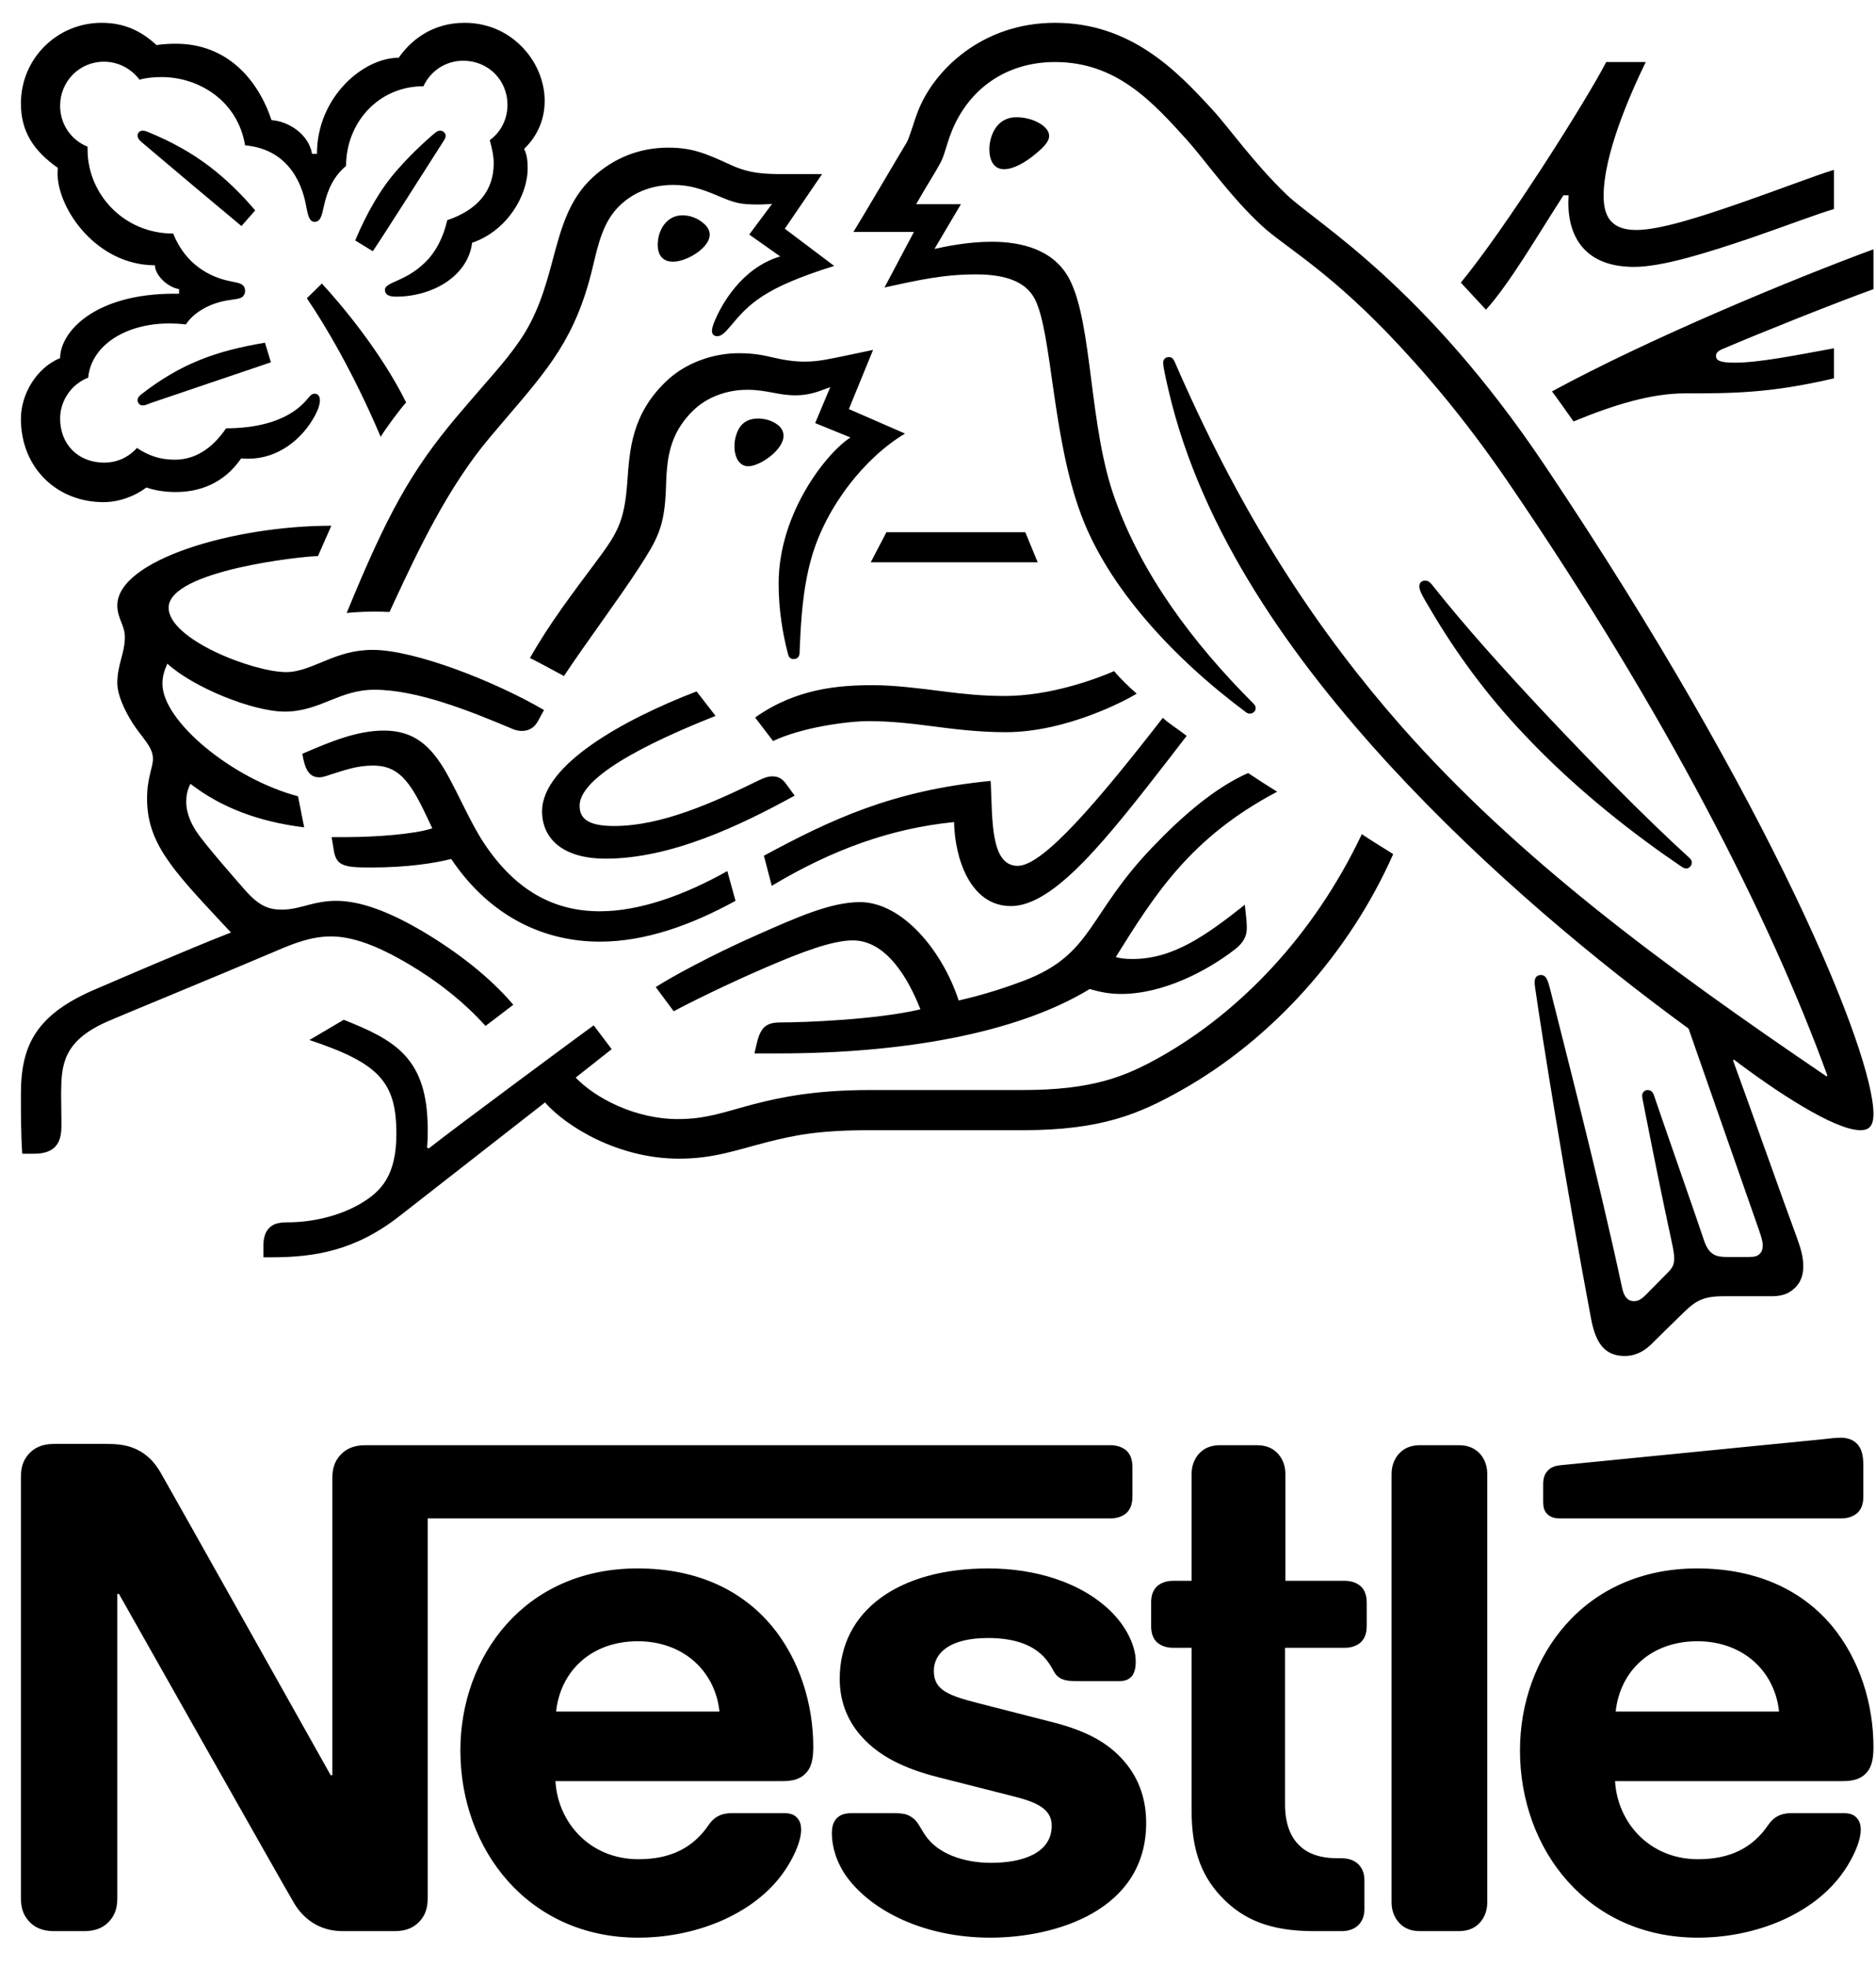 <svg width="62" height="65" viewBox="0 0 62 65" fill="none" xmlns="http://www.w3.org/2000/svg">
<path d="M36.876 31.626C38.182 29.532 39.349 27.674 42.21 26.162C41.908 25.979 41.477 25.698 41.25 25.546C40.137 26.033 39.035 27.004 38.096 27.987C35.937 30.233 36.131 31.529 33.852 32.403C33.281 32.619 32.579 32.856 31.683 33.062C31.153 31.431 29.826 29.811 28.421 29.811C27.449 29.811 26.326 30.32 25.03 30.891C23.508 31.561 22.115 32.327 21.672 32.619L22.266 33.419C22.72 33.169 24.026 32.522 25.333 31.96C26.466 31.475 27.492 31.076 28.184 31.076C29.295 31.076 30.02 32.338 30.419 33.354C28.961 33.699 26.563 33.786 25.841 33.786C25.506 33.786 25.387 33.839 25.267 33.936C25.16 34.034 25.074 34.207 25.02 34.444L24.933 34.811H25.71C29.749 34.811 33.56 34.175 36.013 32.684C36.357 32.781 36.66 32.846 37.048 32.846C38.453 32.846 39.9 32.079 40.807 31.378C41.13 31.128 41.206 30.902 41.206 30.654C41.206 30.536 41.196 30.427 41.185 30.32L41.141 29.898C39.845 30.924 38.766 31.691 37.426 31.691C37.189 31.691 37.017 31.67 36.876 31.626ZM45.007 27.566C43.388 30.979 40.925 33.461 38.398 34.898C37.2 35.578 36.12 36.021 33.787 36.021H28.745C26.941 36.021 25.809 36.258 24.923 36.485C23.972 36.733 23.367 36.981 22.407 36.981C20.981 36.981 19.664 36.279 19.026 35.61L20.215 34.671L19.621 33.883C19.276 34.131 15.053 37.252 14.167 37.953L14.114 37.921C14.135 37.705 14.135 37.51 14.135 37.317C14.135 34.941 13.033 34.368 11.361 33.699L10.227 34.368C12.527 35.135 13.1 35.75 13.1 37.468C13.1 38.829 12.613 39.368 11.911 39.778C11.187 40.2 10.29 40.393 9.503 40.393C9.169 40.393 9.018 40.458 8.898 40.578C8.768 40.706 8.705 40.901 8.705 41.17V41.548H8.974C10.421 41.548 11.76 41.323 13.228 40.167L18.012 36.431C18.692 37.208 20.41 38.289 22.439 38.289C23.583 38.289 24.318 38.008 25.376 37.737C26.197 37.531 26.996 37.348 28.745 37.348H33.81C36.401 37.348 37.653 36.809 39.035 36.032C42.038 34.347 44.597 31.496 46.044 28.224C45.666 27.987 45.309 27.77 45.007 27.566ZM24.956 23.711C26.315 22.749 27.72 22.642 28.854 22.642C29.534 22.642 30.332 22.739 31.175 22.848C31.855 22.934 32.47 22.999 33.205 22.999C34.684 22.999 36.175 22.459 36.822 22.178C37.006 22.405 37.319 22.707 37.567 22.923C37.254 23.117 35.267 24.196 33.237 24.196C32.34 24.196 31.488 24.089 30.754 23.992C30.106 23.906 29.404 23.83 28.724 23.83C27.978 23.83 26.477 24.045 25.549 24.488L24.956 23.711ZM9.417 23.516C10 23.516 10.475 23.322 10.929 23.138C11.361 22.966 11.792 22.793 12.376 22.793C13.757 22.793 15.463 23.463 16.964 24.099C17.05 24.133 17.149 24.154 17.245 24.154C17.483 24.154 17.667 24.045 17.785 23.818L17.979 23.463C16.328 22.501 13.692 21.476 12.321 21.476C11.695 21.476 11.242 21.638 10.809 21.811C10.324 22.006 9.902 22.21 9.459 22.21C8.369 22.21 5.573 21.13 5.573 20.082C5.573 18.852 10.021 18.377 10.508 18.377L10.95 17.373C7.722 17.373 3.877 18.507 3.877 20.007C3.877 20.439 4.126 20.655 4.126 21.055C4.126 21.594 3.877 21.962 3.877 22.566C3.877 22.966 4.114 23.474 4.396 23.917C4.698 24.381 5.055 24.683 5.055 25.072C5.055 25.363 4.86 25.708 4.86 26.389C4.86 27.846 5.691 28.732 7.311 30.471L7.634 30.815C6.296 31.334 3.801 32.413 3.219 32.663C1.199 33.505 0.691 34.53 0.691 36.15C0.691 36.777 0.691 37.489 0.735 38.126H1.124C1.934 38.126 2.031 37.64 2.031 37.176C2.031 36.863 2.02 36.506 2.02 36.118C2.031 35.221 2.063 34.423 3.51 33.774C4.093 33.516 6.955 32.35 9.083 31.443C9.708 31.172 10.29 30.945 10.939 30.945C11.662 30.945 12.493 31.258 13.531 31.874C14.405 32.392 15.324 33.094 16.046 33.904L16.964 33.203C16.176 32.273 15.086 31.443 13.995 30.794C12.905 30.146 11.932 29.769 11.111 29.769C10.756 29.769 10.464 29.833 10.215 29.898C9.925 29.973 9.654 30.059 9.309 30.059C8.909 30.059 8.575 29.963 8.088 29.402C7.905 29.196 6.739 27.867 6.491 27.48C6.372 27.296 6.155 26.928 6.155 26.496C6.155 26.313 6.187 26.097 6.296 25.903C7.3 26.68 8.541 27.155 10.053 27.34L9.849 26.313C7.678 25.741 5.368 23.83 5.368 22.598C5.368 22.34 5.433 22.157 5.53 21.93C6.372 22.707 8.348 23.516 9.417 23.516ZM28.777 18.582H34.295L33.885 17.588H29.295L28.777 18.582ZM56.96 11.52C58.256 10.969 60.578 10.04 61.916 9.555V8.238C59.228 9.23 54.509 11.185 51.292 12.934C51.378 13.043 51.939 13.831 52.004 13.927C53.365 13.366 54.585 12.999 55.686 12.999C57.229 12.999 58.493 12.999 60.61 12.503V11.51C59.422 11.725 58.159 11.985 57.338 11.985C56.853 11.985 56.712 11.919 56.712 11.758C56.712 11.659 56.777 11.596 56.96 11.52ZM54.077 7.6C53.235 7.6 52.998 7.136 52.998 6.477C52.998 5.116 53.85 3.163 54.39 2.05H53.084C52.403 3.367 49.726 7.589 48.279 9.339L49.11 10.235C49.888 9.37 50.74 7.902 51.67 6.455H51.842C51.842 6.531 51.832 6.617 51.832 6.693C51.832 7.913 52.458 8.82 54.001 8.82C54.952 8.82 56.442 8.345 57.846 7.871C59.012 7.47 60.081 7.06 60.61 6.909V5.613C60.005 5.796 58.775 6.273 57.5 6.714C56.162 7.18 54.844 7.6 54.077 7.6ZM25.506 29.272L25.246 28.278C27.47 27.079 29.501 26.118 32.741 25.806C32.804 27.048 32.718 28.613 33.636 28.613C34.48 28.613 36.315 26.443 38.43 23.721C38.625 23.906 38.938 24.099 39.219 24.316L38.68 25.017C36.617 27.674 34.856 29.942 33.409 29.942C32.061 29.942 31.553 28.354 31.531 27.166C29.469 27.371 27.525 28.062 25.506 29.272ZM24.037 28.786C22.613 29.585 21.133 30.114 19.826 30.114C18.369 30.114 17.073 29.488 15.992 27.858C15.538 27.166 15.183 26.302 14.751 25.536C14.232 24.629 13.671 24.143 12.688 24.143C11.792 24.143 10.918 24.511 9.99 24.91L10.032 25.114C10.108 25.45 10.238 25.687 10.551 25.687C10.691 25.687 10.832 25.622 10.907 25.601C11.426 25.439 11.804 25.299 12.332 25.299C13.142 25.299 13.531 25.773 14.082 26.939L14.287 27.371C13.726 27.566 12.407 27.663 11.426 27.663H10.96L11.036 28.127C11.069 28.321 11.145 28.484 11.306 28.56C11.5 28.656 11.781 28.667 12.268 28.667C13.499 28.667 14.394 28.516 14.912 28.386C16.241 30.362 18.066 31.118 19.826 31.118C21.328 31.118 22.85 30.567 24.308 29.769L24.037 28.786ZM20.02 28.375C18.562 28.375 17.915 27.684 17.915 26.81C17.915 25.277 20.603 23.776 23.022 22.848L23.648 23.657C22.159 24.251 19.156 25.525 19.156 26.626C19.156 27.015 19.383 27.296 20.29 27.296C21.867 27.296 23.562 26.529 25.128 25.763C25.246 25.708 25.387 25.655 25.517 25.655C25.721 25.655 25.851 25.719 26.002 25.935L26.262 26.292C24.438 27.296 22.159 28.375 20.02 28.375ZM53.397 56.559C53.537 55.23 54.553 54.236 56.097 54.236C57.609 54.236 58.657 55.23 58.796 56.559H53.397ZM56.086 51.83C52.338 51.83 50.234 54.755 50.234 57.844C50.234 61.137 52.489 64.031 56.108 64.031C57.911 64.031 59.682 63.35 60.696 62.153C61.139 61.634 61.496 60.91 61.496 60.467C61.496 60.316 61.463 60.186 61.377 60.089C61.29 59.982 61.16 59.917 60.934 59.917H59.195C58.85 59.917 58.613 60.047 58.44 60.305C57.932 61.051 57.198 61.439 56.118 61.439C54.499 61.439 53.451 60.209 53.376 58.858H60.912C61.246 58.858 61.485 58.783 61.647 58.621C61.83 58.449 61.916 58.199 61.916 57.735C61.916 56.321 61.473 54.853 60.545 53.73C59.596 52.596 58.127 51.83 56.086 51.83ZM60.847 50.177C61.074 50.177 61.246 50.112 61.377 50.005C61.517 49.875 61.582 49.702 61.582 49.442V48.438C61.582 48.05 61.507 47.855 61.377 47.716C61.259 47.586 61.064 47.51 60.847 47.51C60.675 47.51 60.503 47.531 60.211 47.564L51.594 48.417C51.345 48.438 51.227 48.514 51.141 48.611C51.043 48.719 51 48.86 51 49.054V49.616C51 49.831 51.043 49.929 51.118 50.015C51.217 50.123 51.357 50.177 51.551 50.177H60.847ZM24.274 14.748C24.274 14.641 24.286 14.511 24.329 14.381C24.415 14.101 24.599 13.831 25.053 13.831C25.257 13.831 25.484 13.885 25.668 14.014C25.83 14.122 25.895 14.263 25.895 14.402C25.895 14.868 25.116 15.408 24.728 15.408C24.448 15.408 24.274 15.137 24.274 14.748ZM21.737 8.087C21.737 7.621 22.018 7.115 22.558 7.115C22.796 7.115 23.077 7.211 23.281 7.406C23.4 7.514 23.455 7.633 23.455 7.751C23.455 8.011 23.205 8.259 22.913 8.432C22.688 8.562 22.449 8.648 22.245 8.648C21.91 8.648 21.737 8.442 21.737 8.087ZM32.697 4.933C32.697 4.555 32.892 3.875 33.594 3.875C33.831 3.875 34.058 3.929 34.241 4.015C34.501 4.133 34.673 4.307 34.673 4.49C34.673 4.685 34.48 4.879 34.188 5.116C33.885 5.365 33.497 5.592 33.182 5.592C32.804 5.592 32.697 5.235 32.697 4.933ZM5 13.312C4.86 13.366 4.795 13.398 4.719 13.398C4.601 13.398 4.547 13.301 4.547 13.226C4.547 13.15 4.579 13.106 4.654 13.043C5.983 12.006 7.149 11.596 8.757 11.325L8.953 11.973L5 13.312ZM12.321 8.302L11.739 7.946C12.115 7.05 12.581 6.229 13.131 5.613C13.52 5.17 13.887 4.815 14.297 4.458C14.394 4.383 14.448 4.318 14.547 4.318C14.654 4.318 14.729 4.404 14.729 4.49C14.729 4.534 14.707 4.587 14.665 4.652C14.007 5.678 12.722 7.709 12.321 8.302ZM4.666 4.685C4.568 4.599 4.547 4.544 4.547 4.479C4.547 4.404 4.601 4.318 4.719 4.318C4.763 4.318 4.805 4.328 4.86 4.349C5.66 4.674 6.34 5.052 6.945 5.517C7.451 5.905 7.949 6.38 8.434 6.953L7.98 7.47C7.419 7.006 5.605 5.483 4.666 4.685ZM12.581 14.435C12.743 14.165 13.228 13.507 13.423 13.301C12.592 11.617 11.231 10.008 10.637 9.37L10.141 9.857C10.712 10.689 11.674 12.297 12.581 14.435ZM18.379 56.559C18.52 55.23 19.534 54.236 21.078 54.236C22.59 54.236 23.638 55.23 23.778 56.559H18.379ZM47.329 19.326C47.252 19.23 47.189 19.186 47.101 19.186C46.973 19.186 46.907 19.273 46.907 19.37C46.907 19.521 47.015 19.704 47.285 20.158C48.106 21.552 49.121 22.955 50.373 24.272C51.723 25.708 53.31 27.048 55.005 28.247L55.535 28.613C55.61 28.667 55.664 28.699 55.73 28.699C55.837 28.699 55.913 28.591 55.913 28.505C55.913 28.451 55.891 28.398 55.826 28.343C54.251 26.907 52.554 25.158 50.967 23.474C49.726 22.145 48.451 20.742 47.329 19.326ZM19.621 18.669C19.005 19.5 18.163 20.59 17.515 21.745C17.72 21.842 18.4 22.21 18.638 22.34C19.383 21.216 20.42 19.834 21.101 18.787C21.716 17.837 21.964 17.426 22.008 16.151C22.018 15.937 22.018 15.731 22.04 15.527C22.094 14.868 22.266 14.198 22.892 13.583C23.357 13.118 24.026 12.881 24.696 12.881C25.345 12.881 25.721 13.064 26.284 13.064C26.683 13.064 26.974 12.967 27.233 12.869L27.439 12.793L26.941 13.982L28.108 14.457C27.363 14.921 25.733 16.919 25.733 19.284C25.733 20.137 25.862 20.924 26.046 21.628C26.067 21.703 26.11 21.779 26.229 21.779C26.338 21.779 26.414 21.714 26.424 21.594L26.435 21.346C26.466 20.622 26.521 19.478 26.813 18.453C27.298 16.724 28.604 15.105 29.911 14.328L28.054 13.518L28.854 11.563L27.978 11.747C27.449 11.854 27.061 11.951 26.596 11.951C26.294 11.951 25.948 11.909 25.538 11.812C25.225 11.735 24.891 11.672 24.415 11.672C23.562 11.672 22.644 11.995 22.018 12.6C20.874 13.69 20.809 14.868 20.733 15.914C20.635 17.308 20.377 17.653 19.621 18.669ZM17.137 11.315C16.63 12.037 16.263 12.394 15.107 13.755C13.585 15.559 12.785 17.016 11.458 20.256C11.674 20.234 11.987 20.212 12.332 20.212C12.505 20.212 12.646 20.212 12.873 20.223L13.033 19.878C13.778 18.28 14.782 16.12 16.187 14.457L16.672 13.885C18.121 12.189 19.016 11.185 19.578 8.875C19.772 8.054 19.933 7.319 20.485 6.79C20.981 6.315 21.607 6.111 22.245 6.111C22.785 6.111 23.184 6.239 23.768 6.489C24.297 6.714 24.49 6.758 25.053 6.758C25.246 6.758 25.387 6.747 25.517 6.737L24.761 7.751L25.786 8.474C24.501 8.853 23.821 10.095 23.595 10.668C23.552 10.786 23.53 10.861 23.53 10.937C23.53 11.023 23.573 11.109 23.703 11.109C23.843 11.109 23.951 11.002 24.135 10.786C24.761 10.03 25.257 9.511 27.569 8.788L25.937 7.558L27.168 5.754H26.013C25.28 5.754 24.793 5.743 24.156 5.452C23.291 5.052 22.85 4.879 22.082 4.879C21.143 4.879 20.29 5.214 19.589 5.861C18.778 6.607 18.53 7.6 18.239 8.692C18.012 9.534 17.743 10.462 17.137 11.315ZM45.99 62.853C45.99 63.134 46.076 63.34 46.206 63.502C46.368 63.697 46.595 63.816 46.929 63.816H48.214C48.548 63.816 48.775 63.697 48.938 63.502C49.067 63.34 49.153 63.134 49.153 62.853V48.719C49.153 48.438 49.067 48.234 48.938 48.071C48.775 47.877 48.548 47.758 48.214 47.758H46.929C46.595 47.758 46.368 47.877 46.206 48.071C46.076 48.234 45.99 48.438 45.99 48.719V62.853ZM39.381 52.239H38.776C38.55 52.239 38.377 52.304 38.247 52.412C38.107 52.542 38.043 52.715 38.043 52.974V53.719C38.043 53.978 38.107 54.15 38.247 54.28C38.377 54.388 38.55 54.453 38.776 54.453H39.381V59.841C39.381 61.223 39.759 62.088 40.461 62.779C41.109 63.415 41.952 63.816 43.42 63.816H44.337C44.564 63.816 44.736 63.751 44.867 63.642C45.007 63.512 45.093 63.34 45.093 63.081V62.141C45.093 61.882 45.007 61.71 44.867 61.58C44.736 61.471 44.564 61.407 44.337 61.407H44.209C43.625 61.407 43.224 61.256 42.955 60.996C42.632 60.695 42.469 60.23 42.469 59.625V54.453H44.436C44.661 54.453 44.835 54.388 44.963 54.28C45.104 54.15 45.169 53.978 45.169 53.719V52.974C45.169 52.715 45.104 52.542 44.963 52.412C44.835 52.304 44.661 52.239 44.436 52.239H42.481V48.719C42.481 48.438 42.395 48.234 42.264 48.071C42.103 47.877 41.876 47.758 41.54 47.758H40.32C39.986 47.758 39.759 47.877 39.597 48.071C39.467 48.234 39.381 48.438 39.381 48.719V52.239ZM13.995 2.85C14.222 2.352 14.719 2.007 15.312 2.007C16.122 2.007 16.771 2.633 16.771 3.465C16.771 3.95 16.544 4.372 16.187 4.631C16.263 4.912 16.317 5.16 16.317 5.397C16.317 6.304 15.777 6.941 14.782 7.276C14.654 7.827 14.416 8.324 14.028 8.692C13.379 9.318 12.722 9.318 12.722 9.576C12.722 9.717 12.819 9.803 13.088 9.803C14.287 9.803 15.463 9.133 15.603 8.022C16.748 7.633 17.439 6.477 17.439 5.559C17.439 5.322 17.418 5.116 17.321 4.922C17.634 4.62 18.001 4.101 18.001 3.335C18.001 2.665 17.709 1.985 17.191 1.489C16.737 1.046 16.101 0.754 15.355 0.754C14.276 0.754 13.574 1.338 13.175 1.909C11.998 1.909 10.475 3.215 10.475 5.084H10.313C10.204 4.437 9.536 4.005 8.974 3.971C8.52 2.612 7.495 1.445 5.809 1.445C5.616 1.445 5.378 1.456 5.173 1.489C4.677 1.035 4.126 0.754 3.358 0.754C1.89 0.754 0.691 1.93 0.691 3.421C0.691 4.349 1.113 4.987 1.912 5.548C1.912 5.548 1.901 5.668 1.901 5.721C1.901 6.909 3.197 8.766 5.12 8.766C5.12 9.068 5.498 9.479 5.918 9.555V9.706H5.756C3.11 9.706 1.987 10.981 1.987 11.833C1.199 12.157 0.691 13.032 0.691 13.841C0.691 15.45 1.869 16.594 3.423 16.594C3.942 16.594 4.471 16.39 4.839 16.109C5.108 16.206 5.454 16.26 5.809 16.26C6.555 16.26 7.386 16.002 7.97 15.148C8.056 15.158 8.132 15.158 8.218 15.158C9.169 15.158 9.99 14.532 10.421 13.711C10.529 13.507 10.572 13.345 10.572 13.226C10.572 13.106 10.519 13.01 10.399 13.01C10.248 13.01 10.227 13.15 9.956 13.398C9.352 13.948 8.423 14.154 7.472 14.154C7.008 14.835 6.437 15.191 5.777 15.191C5.292 15.191 4.914 15.061 4.526 14.803C4.213 15.148 3.823 15.288 3.445 15.288C2.592 15.288 1.987 14.694 1.987 13.831C1.987 13.226 2.376 12.686 2.915 12.48C3.014 11.412 4.158 10.689 5.584 10.689C5.767 10.689 5.951 10.699 6.145 10.721C6.361 10.376 6.88 10.008 7.613 9.912C7.764 9.889 7.884 9.878 7.97 9.836C8.056 9.792 8.1 9.706 8.1 9.608C8.1 9.522 8.067 9.446 7.98 9.393C7.905 9.349 7.775 9.328 7.624 9.296C6.945 9.166 6.134 8.745 5.723 7.718C4.093 7.718 2.894 6.413 2.894 4.944V4.847C2.355 4.631 1.987 4.112 1.987 3.497C1.987 2.688 2.625 2.039 3.434 2.039C3.921 2.039 4.341 2.277 4.612 2.633C4.839 2.568 5.097 2.547 5.345 2.547C6.555 2.547 7.852 3.314 8.1 4.803C9.654 4.944 10.021 6.262 10.118 6.812C10.173 7.094 10.215 7.331 10.399 7.331C10.594 7.331 10.637 7.115 10.702 6.823C10.82 6.273 11.025 5.83 11.437 5.483C11.437 4.07 12.493 2.85 13.995 2.85ZM32.655 51.83C29.696 51.83 27.752 53.233 27.752 55.479C27.752 56.278 28.043 56.925 28.518 57.433C29.069 58.027 29.858 58.438 31.002 58.728L33.474 59.356C34.155 59.528 34.759 59.732 34.759 60.327C34.759 61.244 33.787 61.559 32.752 61.559C32.243 61.559 31.714 61.46 31.283 61.244C30.98 61.093 30.721 60.878 30.538 60.587C30.376 60.339 30.322 60.154 30.072 60.014C29.923 59.927 29.738 59.917 29.49 59.917H28.152C27.86 59.917 27.72 60.003 27.622 60.122C27.525 60.24 27.492 60.414 27.492 60.587C27.492 61.017 27.644 61.559 28 62.044C28.82 63.146 30.538 64.031 32.73 64.031C34.889 64.031 37.88 63.134 37.88 60.24C37.88 59.495 37.664 58.858 37.265 58.34C36.757 57.682 36.034 57.228 34.803 56.916L32.352 56.288C31.336 56.03 30.862 55.847 30.862 55.219C30.862 54.614 31.401 54.129 32.655 54.129C33.388 54.129 34.058 54.291 34.49 54.745C34.846 55.123 34.782 55.318 35.062 55.469C35.236 55.555 35.429 55.555 35.731 55.555H36.952C37.147 55.555 37.286 55.522 37.395 55.404C37.481 55.305 37.535 55.154 37.535 54.906C37.535 54.345 37.168 53.621 36.519 53.071C35.656 52.325 34.295 51.83 32.655 51.83ZM21.067 51.83C17.321 51.83 15.215 54.755 15.215 57.844C15.215 61.137 17.472 64.031 21.089 64.031C22.892 64.031 24.663 63.35 25.679 62.153C26.122 61.634 26.477 60.91 26.477 60.467C26.477 60.316 26.445 60.186 26.359 60.089C26.273 59.982 26.143 59.917 25.916 59.917H24.177C23.831 59.917 23.595 60.047 23.422 60.305C22.913 61.051 22.18 61.439 21.101 61.439C19.48 61.439 18.432 60.209 18.357 58.858H25.872C26.208 58.858 26.445 58.783 26.607 58.621C26.791 58.449 26.878 58.199 26.878 57.735C26.878 56.321 26.435 54.853 25.506 53.73C24.555 52.596 23.108 51.83 21.067 51.83ZM51.065 15.397C47.048 9.404 43.518 7.384 42.523 6.434C41.433 5.387 40.601 4.198 40.072 3.627C38.896 2.342 37.373 0.754 34.868 0.754C32.449 0.754 30.851 2.331 30.332 3.692C30.181 4.08 30.062 4.555 29.954 4.727C29.717 5.116 28.648 6.941 28.205 7.665H30.204L29.232 9.5C30.366 9.253 31.175 9.068 32.254 9.068C33.216 9.068 33.907 9.296 34.209 9.9C34.77 11.023 34.77 14.425 35.721 16.985C36.605 19.391 38.766 21.745 41.196 23.549C41.227 23.57 41.261 23.581 41.303 23.581C41.422 23.581 41.498 23.495 41.498 23.409C41.498 23.344 41.477 23.301 41.422 23.247C39.392 21.216 37.739 18.971 36.855 16.508C35.979 14.112 36.12 10.742 35.353 9.242C34.846 8.249 33.766 7.989 32.773 7.989C31.973 7.989 31.229 8.15 30.883 8.226L31.758 6.747H30.278C30.591 6.197 30.916 5.689 31.078 5.387C31.218 5.128 31.271 4.803 31.445 4.36C32.006 2.946 33.247 2.05 34.868 2.05C36.897 2.05 38.086 3.356 39.262 4.664C39.803 5.267 40.688 6.531 41.714 7.47C42.416 8.119 43.754 8.843 45.818 10.969C47.004 12.199 48.386 13.797 49.845 15.937C55.06 23.57 58.483 30.298 60.394 35.546L60.362 35.567C54.887 31.853 50.148 28.343 46.324 24.013C43.615 20.935 41.261 17.373 39.209 12.827C39.068 12.524 38.949 12.243 38.82 11.951C38.766 11.833 38.712 11.8 38.625 11.8C38.518 11.8 38.442 11.876 38.442 11.985C38.442 12.102 38.495 12.363 38.615 12.881C39.705 17.588 42.729 21.811 45.958 25.32C49.175 28.808 52.815 31.809 55.805 33.99L58.138 40.664C58.191 40.826 58.256 40.998 58.256 41.16C58.256 41.279 58.224 41.376 58.149 41.441C58.084 41.506 57.997 41.538 57.802 41.538H57.101C56.798 41.538 56.681 41.496 56.572 41.409C56.464 41.323 56.389 41.193 56.334 41.042C56.129 40.415 54.898 36.905 54.661 36.193C54.617 36.063 54.541 36.021 54.455 36.021C54.348 36.021 54.272 36.107 54.272 36.204C54.272 36.29 54.304 36.388 54.358 36.691C54.671 38.289 55.039 40.08 55.19 40.761C55.255 41.074 55.33 41.366 55.33 41.582C55.33 41.777 55.287 41.884 55.125 42.046L54.401 42.781C54.228 42.953 54.132 42.997 53.991 42.997C53.819 42.997 53.678 42.877 53.613 42.575C52.792 38.742 51.551 33.99 51.227 32.674C51.151 32.382 51.097 32.22 50.925 32.22C50.773 32.22 50.719 32.327 50.719 32.457C50.719 32.554 50.74 32.674 50.752 32.76C50.946 34.12 51.735 39.077 52.588 43.602C52.739 44.379 53.031 44.81 53.699 44.81C54.001 44.81 54.293 44.692 54.564 44.432C55.005 43.99 55.135 43.871 55.664 43.352C56.042 42.985 56.301 42.835 56.95 42.835H58.548C58.926 42.835 59.131 42.737 59.314 42.565C59.487 42.403 59.596 42.176 59.596 41.851C59.596 41.517 59.509 41.248 59.39 40.912C58.98 39.811 57.662 36.086 57.273 35.038L57.306 35.017C58.657 36.042 60.621 37.348 61.485 37.348C61.755 37.348 61.916 37.23 61.916 36.809C61.916 34.822 58.613 26.649 51.065 15.397ZM11.22 48.115C11.069 48.298 10.983 48.503 10.983 48.86V58.663H10.929C10.929 58.663 5.561 49.097 5.303 48.654C5.12 48.342 4.914 48.125 4.644 47.964C4.374 47.812 4.093 47.716 3.553 47.716H1.782C1.372 47.716 1.113 47.855 0.93 48.071C0.778 48.255 0.691 48.459 0.691 48.816V62.714C0.691 63.069 0.778 63.275 0.93 63.459C1.113 63.675 1.372 63.816 1.782 63.816H2.787C3.197 63.816 3.457 63.675 3.64 63.459C3.791 63.275 3.877 63.069 3.877 62.714V52.672H3.931C3.931 52.672 9.503 62.541 9.73 62.909C10.043 63.426 10.572 63.816 11.328 63.816H13.045C13.455 63.816 13.715 63.675 13.898 63.459C14.049 63.275 14.135 63.069 14.135 62.714V50.177H36.693C36.92 50.177 37.092 50.112 37.222 50.005C37.361 49.875 37.426 49.702 37.426 49.442V48.493C37.426 48.233 37.361 48.06 37.222 47.93C37.092 47.823 36.92 47.758 36.693 47.758H12.073C11.662 47.758 11.403 47.898 11.22 48.115Z" fill="black"/>
</svg>
